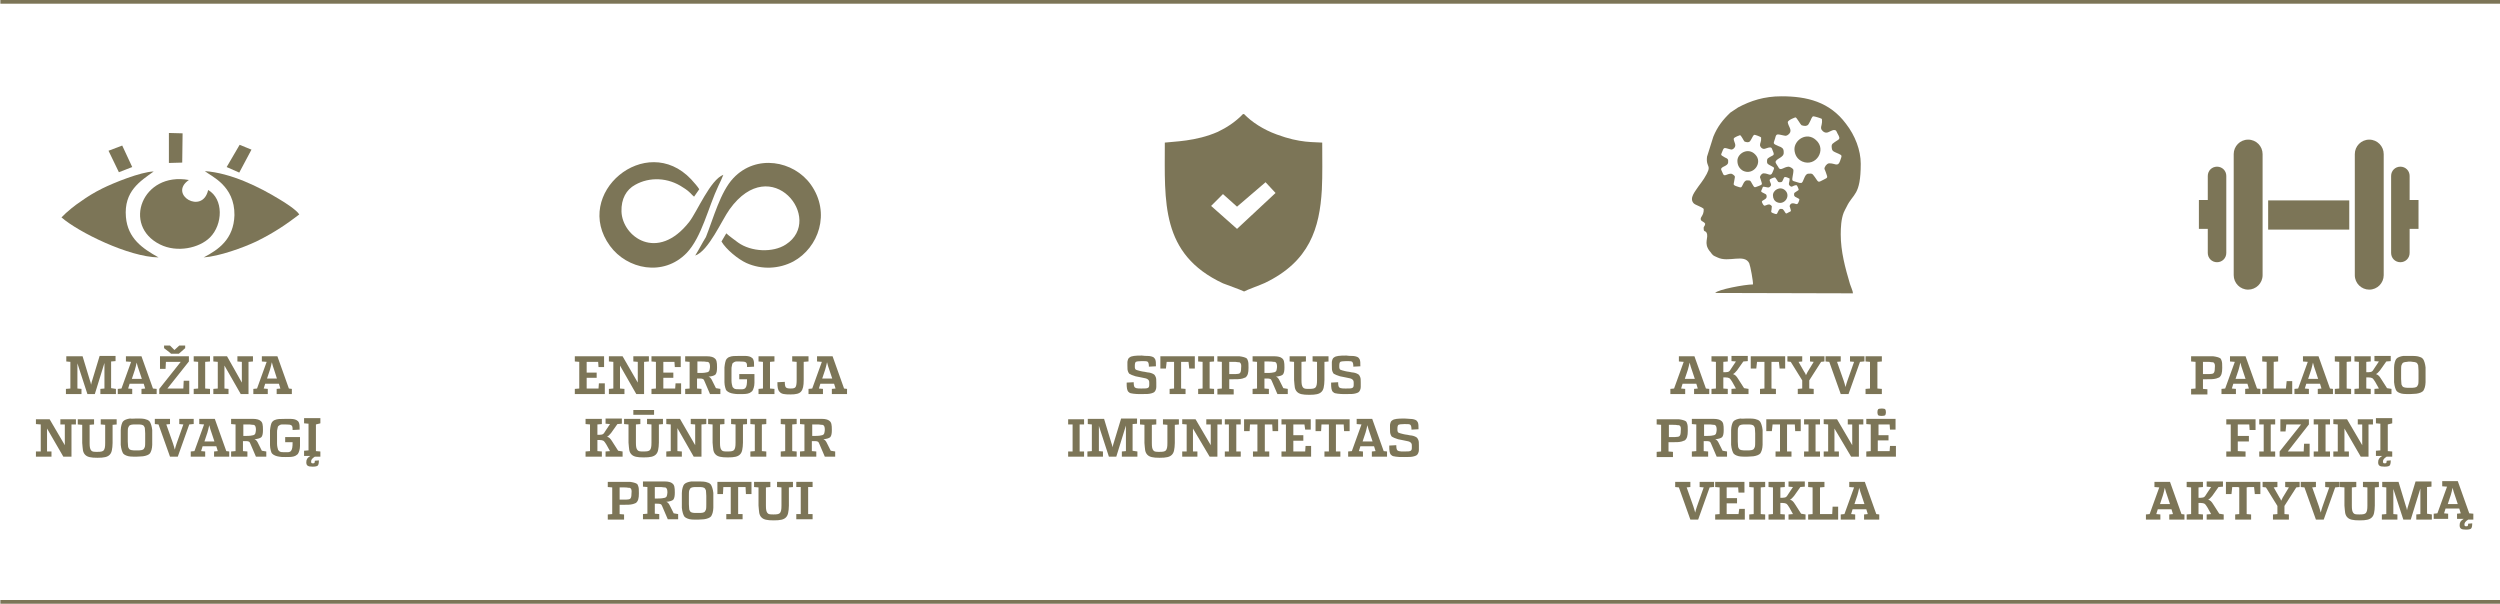 <?xml version="1.0" encoding="utf-8"?>
<!-- Generator: Adobe Illustrator 22.1.0, SVG Export Plug-In . SVG Version: 6.00 Build 0)  -->
<svg version="1.1" id="Layer_1" xmlns="http://www.w3.org/2000/svg" xmlns:xlink="http://www.w3.org/1999/xlink" x="0px" y="0px"
	 viewBox="0 0 675 163" style="enable-background:new 0 0 675 163;" xml:space="preserve">
<style type="text/css">
	.st0{fill-rule:evenodd;clip-rule:evenodd;fill:#7C7557;}
	.st1{fill:#7C7557;}
</style>
<g>
	<path class="st0" d="M56.2,51.3c-1.5,6.8-10.9,1.2-5.2-2.7C38.4,46.3,32.9,60.9,43.2,66c4.6,2.3,10.6,1,13.5-1.9
		C60.2,60.6,60.4,53.7,56.2,51.3"/>
	<path class="st0" d="M55,69.5c4.2-0.3,10.6-2.6,14.2-4.3c5.1-2.5,8.6-5,11.6-7.3c-0.7-1.2-4-3.3-5.2-4c-5.7-3.5-13.3-7.2-20.3-7.7
		c1.7,1.4,8.1,3.9,8,11.9C63.1,64.6,59,67.4,55,69.5"/>
	<path class="st0" d="M16.6,58.7c4.6,4,18.2,10.7,26.2,10.8c-4.3-2.4-8.3-5.1-8.8-10.9c-0.6-7,3.9-9.7,7.5-12.3
		c-3.5,0.1-10.9,3.1-13.9,4.6c-2.2,1.1-4,2.2-5.8,3.5C20.4,55.3,18,57.2,16.6,58.7"/>
	<polygon class="st0" points="45.6,44 49.2,43.9 49.3,36 45.6,35.9 	"/>
	<polygon class="st0" points="61.2,45.1 64.6,46.6 67.9,40.4 64.7,39.1 	"/>
	<polygon class="st0" points="29.3,40.7 32.1,46.5 35.7,45.1 33,39.3 	"/>
	<path class="st1" d="M31.3,105v1.4h-4.2V105l1.1-0.1V98l-2.6,8.4h-2l-2.7-8.3v6.8L22,105v1.4h-4.2V105l1.2-0.1v-7.2l-1.1-0.1v-1.4
		h4.4l2,6.6c0.1,0.2,0.2,0.6,0.3,1.1c0,0,0-0.2,0.1-0.5c0.1-0.3,0.1-0.5,0.2-0.7l2-6.6h4.3v1.4l-1.2,0.1v7.2L31.3,105z"/>
	<path class="st1" d="M42.3,105v1.4h-4.1V105l1-0.1l-0.4-1.3H35l-0.4,1.3l1.1,0.1v1.4h-3.9V105l1-0.1l2.6-7.2L34,97.6v-1.4h4.2
		l3.1,8.7L42.3,105z M38.3,102.3l-0.8-2.4c-0.2-0.5-0.4-1.2-0.6-2c-0.2,0.8-0.3,1.4-0.5,2l-0.8,2.4H38.3z"/>
	<path class="st1" d="M51.1,102.9v3.5h-8.1V105l5.8-7.3h-4l-0.1,1.9h-1.5v-3.4H51v1.4l-5.8,7.3h4.3l0.1-2.1H51.1z M46.1,95.4
		L44.3,94v-0.7h1.6l1.2,1.2l1.3-1.2h1.6V94l-1.7,1.5H46.1z"/>
	<polygon class="st1" points="55.4,97.7 55.4,104.9 56.7,105 56.7,106.4 52.3,106.4 52.3,105 53.5,104.9 53.5,97.7 52.3,97.6 
		52.3,96.2 56.7,96.2 56.7,97.6 	"/>
	<polygon class="st1" points="68.3,97.6 67.1,97.7 67.1,106.4 65,106.4 60.6,98.7 60.6,104.9 61.7,105 61.7,106.4 57.6,106.4 
		57.6,105 58.8,104.9 58.8,97.7 57.6,97.6 57.6,96.2 61.3,96.2 65.3,103.3 65.3,97.7 64.1,97.6 64.1,96.2 68.3,96.2 	"/>
	<path class="st1" d="M78.8,105v1.4h-4.1V105l1-0.1l-0.4-1.3h-3.7l-0.4,1.3l1.1,0.1v1.4h-3.9V105l1-0.1l2.6-7.2l-1.3-0.1v-1.4h4.2
		l3.1,8.7L78.8,105z M74.8,102.3L74,99.8c-0.2-0.5-0.4-1.2-0.6-2c-0.2,0.8-0.3,1.4-0.5,2l-0.8,2.4H74.8z"/>
	<polygon class="st1" points="20.5,114.6 19.3,114.6 19.3,123.3 17.1,123.3 12.7,115.7 12.7,121.9 13.9,121.9 13.9,123.3 9.7,123.3 
		9.7,121.9 11,121.9 11,114.6 9.7,114.5 9.7,113.2 13.4,113.2 17.5,120.2 17.5,114.6 16.3,114.6 16.3,113.2 20.5,113.2 	"/>
	<path class="st1" d="M31.6,114.6l-1.2,0.1v4.9c0,0.8-0.1,1.5-0.2,2c-0.1,0.5-0.3,0.9-0.6,1.2c-0.6,0.6-1.5,0.8-3.3,0.8
		c-1.8,0-2.7-0.2-3.3-0.8c-0.3-0.3-0.5-0.7-0.6-1.2c-0.1-0.5-0.1-1.1-0.2-2v-4.9l-1.2-0.1v-1.4h4.4v1.4l-1.2,0.1v4.9
		c0,1.1,0.1,1.6,0.4,2c0.3,0.4,0.8,0.4,1.7,0.4c1,0,1.4-0.1,1.7-0.4c0.3-0.4,0.4-0.9,0.4-2v-4.9l-1.2-0.1v-1.4h4.3V114.6z"/>
	<path class="st1" d="M36.8,113c1.4,0,2.1,0,2.8,0.3c0.4,0.1,0.6,0.3,0.8,0.5c0.3,0.4,0.6,1.3,0.7,2.3c0,0.5,0,1.2,0,2
		c0,0.9,0,1.5,0,2c0,0.5-0.1,1-0.2,1.4c-0.1,0.4-0.3,0.7-0.4,0.9c-0.3,0.4-1.1,0.7-1.9,0.8c-0.4,0-1,0.1-1.7,0.1
		c-1.4,0-2.1,0-2.8-0.3c-0.3-0.1-0.6-0.3-0.8-0.5c-0.3-0.4-0.6-1.3-0.7-2.4c0-0.5,0-1.2,0-2c0-0.9,0-1.5,0-2c0-0.5,0.1-1,0.2-1.4
		c0.1-0.4,0.3-0.8,0.4-0.9c0.3-0.4,1.1-0.7,1.9-0.8C35.6,113.1,36.1,113,36.8,113 M36.1,114.6c-0.4,0-0.8,0.1-1,0.2
		c-0.2,0.1-0.4,0.4-0.5,0.7c-0.1,0.3-0.1,0.9-0.1,1.5v1.1v1.1c0,0.6,0.1,1.2,0.1,1.5c0.1,0.3,0.3,0.6,0.5,0.7c0.2,0.1,0.6,0.2,1,0.2
		c0.4,0,1.1,0,1.5,0c0.4,0,0.8-0.1,1-0.2c0.2-0.1,0.4-0.4,0.5-0.7c0.1-0.3,0.1-1,0.1-1.5c0-0.3,0-0.7,0-1.1c0-0.5,0-0.9,0-1.1
		c0-0.6-0.1-1.2-0.1-1.5c-0.1-0.3-0.3-0.6-0.5-0.7c-0.2-0.1-0.6-0.2-1-0.2C37.2,114.6,36.4,114.6,36.1,114.6"/>
	<path class="st1" d="M52.1,114.5l-1,0.1l-3.1,8.7h-2.1l-3.1-8.7l-1-0.1v-1.4h4.1v1.4l-1,0.1l1.8,5.1c0.2,0.5,0.3,1.1,0.5,1.7
		c0.1-0.5,0.3-1.1,0.5-1.7l1.8-5.1l-1.1-0.1v-1.4h3.9V114.5z"/>
	<path class="st1" d="M61.9,121.9v1.4h-4.1v-1.4l1-0.1l-0.4-1.3h-3.7l-0.4,1.3l1.1,0.1v1.4h-3.9v-1.4l1-0.1l2.6-7.2l-1.3-0.1v-1.4
		h4.2l3.1,8.7L61.9,121.9z M57.9,119.2l-0.8-2.4c-0.2-0.5-0.4-1.2-0.6-2c-0.2,0.8-0.3,1.4-0.5,2l-0.8,2.4H57.9z"/>
	<path class="st1" d="M71.9,121.9v1.4h-2.8l-1.5-3.5c-0.2-0.6-0.5-0.7-1.3-0.7h-0.7v2.7l1.2,0.1v1.4h-4.4v-1.4l1.2-0.1v-7.2
		l-1.2-0.1v-1.4h4.4c0.7,0,1.2,0,1.6,0c0.8,0,1.6,0.2,1.9,0.5c0.6,0.4,0.7,1.1,0.7,2.5c0,0.9-0.1,1.5-0.4,1.9
		c-0.3,0.3-0.9,0.5-1.9,0.6c0.4,0.1,0.7,0.5,0.9,0.9l1.1,2.2L71.9,121.9z M65.6,117.7h0.8c1.1,0,1.6-0.1,2-0.2
		c0.6-0.2,0.6-0.6,0.7-1.4c0-0.7-0.1-1.1-0.4-1.3c-0.1-0.1-0.3-0.1-0.5-0.1c-0.4-0.1-0.9-0.1-1.8-0.1h-0.5l-0.2,0V117.7z"/>
	<path class="st1" d="M81,117.8v0.7c0,0.8,0,1.5,0,1.9c0,0.9-0.3,1.8-0.6,2.2c-0.2,0.2-0.4,0.3-0.7,0.5c-0.7,0.3-1.3,0.3-2.7,0.3
		c-0.7,0-1.2,0-1.6-0.1c-0.8-0.1-1.5-0.4-1.9-0.8c-0.2-0.2-0.3-0.5-0.4-0.9c-0.1-0.4-0.2-0.9-0.2-1.4c0-0.5,0-1.2,0-2
		c0-0.8,0-1.5,0-2c0.1-1,0.3-2,0.6-2.3c0.2-0.2,0.4-0.4,0.7-0.5c0.7-0.3,1.4-0.3,2.7-0.3c0.7,0,1.2,0,1.6,0c0.8,0,1.5,0.2,1.8,0.5
		c0.2,0.1,0.3,0.3,0.4,0.5c0.2,0.5,0.2,0.9,0.2,1.9l-1.9,0.1c0-1.3-0.1-1.5-2-1.5c-0.4,0-0.7,0-0.9,0c-0.4,0-0.8,0.3-1,0.5
		c-0.1,0.1-0.1,0.3-0.2,0.7c-0.1,0.3-0.1,0.6-0.1,1c0,0.3,0,0.8,0,1.5c0,0.6,0,1.1,0,1.5c0,0.7,0.2,1.4,0.3,1.7
		c0.1,0.1,0.2,0.2,0.4,0.4c0.4,0.2,0.7,0.2,1.4,0.2c0.3,0,0.6,0,0.8,0c0.4,0,0.8-0.2,0.9-0.4c0.3-0.4,0.4-1,0.4-2.3H77v-1.4H81z"/>
	<path class="st1" d="M85.3,114.6v7.2l1.2,0.1v1.4h-1.5c-0.8,0.5-1,0.9-1,1.3c0,0.4,0.1,0.5,0.5,0.5c0.4,0,0.5-0.1,0.5-0.7l1.1-0.1
		c0,0.7-0.1,1.2-0.3,1.4c-0.2,0.2-0.7,0.3-1.4,0.3c-1.3,0-1.7-0.3-1.7-1.2c0-0.8,0.3-1.2,1.1-1.7h-1.7v-1.4l1.2-0.1v-7.2l-1.2-0.1
		v-1.4h4.4v1.4L85.3,114.6z"/>
</g>
<g>
	<path class="st0" d="M335.9,78.7c0.9-0.5,4.3-1.7,5.6-2.3c12.1-5.8,14.8-14.8,15.4-25.2c0.2-4.1,0.1-8.3,0.1-12.7
		c-2.1-0.2-5.9,0.2-12.3-2.2c-3.6-1.3-6.8-3.4-8.8-5.5h-0.3c-2.1,2.2-4.5,3.7-6.8,4.8c-5.9,2.6-12,2.6-14.3,2.9
		c0,16-1.2,30.1,15.7,38C331.2,76.9,334.9,78.2,335.9,78.7 M334,55.8l-3.8-3.4l-3.2,3.2l7,6.2l10.4-9.7l-2.7-2.9L334,55.8z"/>
	<path class="st1" d="M309.8,96.1c0.8,0,1.4,0.2,1.7,0.4c0.1,0.1,0.3,0.3,0.4,0.5c0.2,0.5,0.2,0.9,0.2,1.9l-1.9,0.1
		c0-0.7-0.1-1.1-0.3-1.3c-0.2-0.2-0.7-0.2-1.6-0.2c-0.9,0-1.4,0.1-1.6,0.2c-0.2,0.1-0.3,0.5-0.3,1.1c0,0.4,0,0.6,0.1,0.8
		c0.1,0.2,0.3,0.3,0.7,0.4c0.4,0.1,1,0.3,1.9,0.4c0.5,0.1,0.9,0.2,1.2,0.2c0.6,0.1,1.2,0.4,1.4,0.6c0.1,0.1,0.2,0.3,0.3,0.5
		c0.2,0.4,0.2,0.8,0.2,1.6c0,0.5,0,0.9,0,1.2c0,0.6-0.3,1.2-0.6,1.4c-0.1,0.1-0.4,0.2-0.7,0.3c-0.7,0.2-1.3,0.2-2.7,0.2
		c-1,0-1.6,0-2.2-0.1c-0.6-0.1-0.9-0.1-1.2-0.4c-0.3-0.2-0.4-0.5-0.5-0.9c-0.1-0.5-0.1-0.9-0.1-1.7l1.9-0.1c0,0.8,0.1,1.2,0.3,1.4
		c0.1,0.1,0.2,0.1,0.4,0.2c0.4,0.1,0.7,0.1,1.4,0.1c1,0,1.5,0,1.8-0.2c0.3-0.2,0.3-0.5,0.3-1.1c0-0.6,0-0.8-0.3-1.1
		c-0.3-0.3-0.8-0.4-1.9-0.6c-0.6-0.1-1.1-0.2-1.5-0.3c-0.7-0.2-1.4-0.5-1.7-0.7c-0.1-0.1-0.2-0.3-0.3-0.5c-0.2-0.5-0.2-0.8-0.2-1.7
		c0-0.4,0-0.7,0-1c0.1-0.5,0.2-1,0.6-1.2c0.5-0.4,1.5-0.5,3.3-0.5C308.9,96.1,309.5,96.1,309.8,96.1"/>
	<polygon class="st1" points="322.6,96.2 322.6,99.5 321.1,99.5 320.9,97.7 319.4,97.7 318.9,97.7 318.9,104.9 320.1,105 
		320.1,106.4 315.8,106.4 315.8,105 317,104.9 317,97.7 316.5,97.7 315,97.7 314.8,99.5 313.3,99.5 313.3,96.2 	"/>
	<polygon class="st1" points="326.6,97.7 326.6,104.9 327.8,105 327.8,106.4 323.5,106.4 323.5,105 324.7,104.9 324.7,97.7 
		323.5,97.6 323.5,96.2 327.8,96.2 327.8,97.6 	"/>
	<path class="st1" d="M331.9,102.5v2.5l1.2,0.1v1.4h-4.4V105l1.2-0.1v-7.2l-1.2-0.1v-1.4h4.4c0.7,0,1.2,0,1.6,0
		c0.8,0.1,1.5,0.3,1.8,0.5c0.2,0.1,0.3,0.3,0.4,0.6c0.2,0.5,0.2,1,0.2,2c0,1.4-0.2,2.1-0.8,2.6c-0.2,0.1-0.5,0.2-0.8,0.3
		c-0.7,0.2-1.5,0.2-2.9,0.2H331.9z M334.8,97.9c-0.1-0.1-0.2-0.1-0.5-0.1c-0.4-0.1-0.8-0.1-1.7-0.1h-0.5l-0.2,0v3.3h0.7
		c0.4,0,0.8,0,1,0c0.5,0,1-0.1,1.1-0.2c0.3-0.2,0.4-0.7,0.4-1.4C335.2,98.5,335.1,98.2,334.8,97.9"/>
	<path class="st1" d="M347.7,105v1.4h-2.8l-1.5-3.5c-0.2-0.6-0.5-0.7-1.3-0.7h-0.7v2.7l1.2,0.1v1.4h-4.4V105l1.2-0.1v-7.2l-1.2-0.1
		v-1.4h4.4c0.7,0,1.2,0,1.6,0c0.8,0,1.6,0.2,1.9,0.5c0.6,0.4,0.7,1.1,0.7,2.5c0,0.9-0.1,1.5-0.4,1.9c-0.3,0.3-0.9,0.5-1.9,0.6
		c0.4,0.1,0.7,0.5,0.9,0.9l1.1,2.2L347.7,105z M341.3,100.7h0.8c1.1,0,1.6-0.1,2-0.2c0.6-0.2,0.6-0.6,0.7-1.4c0-0.7-0.1-1.1-0.4-1.3
		c-0.1-0.1-0.3-0.1-0.5-0.1c-0.4-0.1-0.9-0.1-1.8-0.1h-0.5l-0.2,0V100.7z"/>
	<path class="st1" d="M358.8,97.6l-1.2,0.1v4.9c0,0.8-0.1,1.5-0.2,2c-0.1,0.5-0.3,0.9-0.6,1.2c-0.6,0.6-1.5,0.8-3.3,0.8
		c-1.8,0-2.7-0.2-3.3-0.8c-0.3-0.3-0.5-0.7-0.6-1.2c-0.1-0.5-0.1-1.1-0.2-2v-4.9l-1.2-0.1v-1.4h4.4v1.4l-1.2,0.1v4.9
		c0,1.1,0.1,1.6,0.4,2c0.3,0.4,0.8,0.4,1.7,0.4c1,0,1.4-0.1,1.7-0.4c0.3-0.4,0.4-0.9,0.4-2v-4.9l-1.2-0.1v-1.4h4.3V97.6z"/>
	<path class="st1" d="M365,96.1c0.8,0,1.4,0.2,1.7,0.4c0.1,0.1,0.3,0.3,0.4,0.5c0.2,0.5,0.2,0.9,0.2,1.9l-1.9,0.1
		c0-0.7-0.1-1.1-0.3-1.3c-0.2-0.2-0.7-0.2-1.6-0.2c-0.9,0-1.4,0.1-1.6,0.2c-0.2,0.1-0.3,0.5-0.3,1.1c0,0.4,0,0.6,0.1,0.8
		c0.1,0.2,0.3,0.3,0.7,0.4c0.4,0.1,1,0.3,1.9,0.4c0.5,0.1,0.9,0.2,1.2,0.2c0.6,0.1,1.2,0.4,1.4,0.6c0.1,0.1,0.2,0.3,0.3,0.5
		c0.2,0.4,0.2,0.8,0.2,1.6c0,0.5,0,0.9,0,1.2c0,0.6-0.3,1.2-0.6,1.4c-0.1,0.1-0.4,0.2-0.7,0.3c-0.7,0.2-1.3,0.2-2.7,0.2
		c-1,0-1.6,0-2.2-0.1c-0.6-0.1-0.9-0.1-1.2-0.4c-0.3-0.2-0.4-0.5-0.5-0.9c-0.1-0.5-0.1-0.9-0.1-1.7l1.9-0.1c0,0.8,0.1,1.2,0.3,1.4
		c0.1,0.1,0.2,0.1,0.4,0.2c0.4,0.1,0.7,0.1,1.4,0.1c1,0,1.5,0,1.8-0.2c0.3-0.2,0.3-0.5,0.3-1.1c0-0.6,0-0.8-0.3-1.1
		c-0.3-0.3-0.8-0.4-1.9-0.6c-0.6-0.1-1.1-0.2-1.5-0.3c-0.7-0.2-1.4-0.5-1.7-0.7c-0.1-0.1-0.2-0.3-0.3-0.5c-0.2-0.5-0.2-0.8-0.2-1.7
		c0-0.4,0-0.7,0-1c0.1-0.5,0.2-1,0.6-1.2c0.5-0.4,1.5-0.5,3.3-0.5C364.1,96.1,364.6,96.1,365,96.1"/>
	<polygon class="st1" points="291.5,114.6 291.5,121.9 292.7,121.9 292.7,123.3 288.4,123.3 288.4,121.9 289.6,121.9 289.6,114.6 
		288.4,114.6 288.4,113.2 292.7,113.2 292.7,114.6 	"/>
	<path class="st1" d="M307.1,121.9v1.4h-4.2v-1.4l1.1-0.1v-6.9l-2.6,8.4h-2l-2.7-8.3v6.8l1.1,0.1v1.4h-4.2v-1.4l1.2-0.1v-7.2
		l-1.1-0.1v-1.4h4.4l2,6.6c0.1,0.2,0.2,0.6,0.3,1.1c0,0,0-0.2,0.1-0.5c0.1-0.3,0.1-0.5,0.2-0.7l2-6.6h4.3v1.4l-1.2,0.1v7.2
		L307.1,121.9z"/>
	<path class="st1" d="M318.4,114.6l-1.2,0.1v4.9c0,0.8-0.1,1.5-0.2,2c-0.1,0.5-0.3,0.9-0.6,1.2c-0.6,0.6-1.5,0.8-3.3,0.8
		c-1.8,0-2.7-0.2-3.3-0.8c-0.3-0.3-0.5-0.7-0.6-1.2c-0.1-0.5-0.1-1.1-0.2-2v-4.9l-1.2-0.1v-1.4h4.4v1.4l-1.2,0.1v4.9
		c0,1.1,0.1,1.6,0.4,2c0.3,0.4,0.8,0.4,1.7,0.4c1,0,1.4-0.1,1.7-0.4c0.3-0.4,0.4-0.9,0.4-2v-4.9l-1.2-0.1v-1.4h4.3V114.6z"/>
	<polygon class="st1" points="329.9,114.6 328.7,114.6 328.7,123.3 326.6,123.3 322.1,115.7 322.1,121.9 323.3,121.9 323.3,123.3 
		319.2,123.3 319.2,121.9 320.4,121.9 320.4,114.6 319.2,114.5 319.2,113.2 322.8,113.2 326.9,120.2 326.9,114.6 325.7,114.6 
		325.7,113.2 329.9,113.2 	"/>
	<polygon class="st1" points="333.8,114.6 333.8,121.9 335,121.9 335,123.3 330.7,123.3 330.7,121.9 331.8,121.9 331.8,114.6 
		330.7,114.6 330.7,113.2 335,113.2 335,114.6 	"/>
	<polygon class="st1" points="345.1,113.2 345.1,116.4 343.6,116.4 343.5,114.6 341.9,114.6 341.5,114.6 341.5,121.9 342.7,121.9 
		342.7,123.3 338.3,123.3 338.3,121.9 339.5,121.9 339.5,114.6 339,114.6 337.5,114.6 337.4,116.4 335.9,116.4 335.9,113.2 	"/>
	<polygon class="st1" points="354,120.4 354,123.3 346,123.3 346,121.9 347.2,121.9 347.2,114.6 346,114.6 346,113.2 353.9,113.2 
		353.9,116 352.4,116 352.2,114.6 349.4,114.6 349.2,114.6 349.2,117.5 351.9,117.5 351.9,119 349.2,119 349.2,121.9 349.4,121.9 
		352.4,121.9 352.5,120.4 	"/>
	<polygon class="st1" points="364.4,113.2 364.4,116.4 362.9,116.4 362.8,114.6 361.2,114.6 360.7,114.6 360.7,121.9 361.9,121.9 
		361.9,123.3 357.6,123.3 357.6,121.9 358.8,121.9 358.8,114.6 358.3,114.6 356.8,114.6 356.7,116.4 355.2,116.4 355.2,113.2 	"/>
	<path class="st1" d="M374.5,121.9v1.4h-4.1v-1.4l1-0.1l-0.4-1.3h-3.7l-0.4,1.3l1.1,0.1v1.4H364v-1.4l1-0.1l2.6-7.2l-1.3-0.1v-1.4
		h4.2l3.1,8.7L374.5,121.9z M370.6,119.2l-0.8-2.4c-0.2-0.5-0.4-1.2-0.6-2c-0.2,0.8-0.3,1.4-0.5,2l-0.8,2.4H370.6z"/>
	<path class="st1" d="M380.7,113.1c0.8,0,1.4,0.2,1.7,0.4c0.1,0.1,0.3,0.3,0.4,0.5c0.2,0.5,0.2,0.9,0.2,1.9l-1.9,0.1
		c0-0.7-0.1-1.1-0.3-1.3c-0.2-0.2-0.7-0.2-1.6-0.2c-0.9,0-1.4,0.1-1.6,0.2c-0.2,0.1-0.3,0.5-0.3,1.1c0,0.4,0,0.6,0.1,0.8
		c0.1,0.2,0.3,0.3,0.7,0.4c0.4,0.1,1,0.3,1.9,0.4c0.5,0.1,0.9,0.2,1.2,0.2c0.6,0.1,1.2,0.4,1.4,0.6c0.1,0.1,0.2,0.3,0.3,0.5
		c0.2,0.4,0.2,0.8,0.2,1.6c0,0.5,0,0.9,0,1.2c0,0.6-0.3,1.2-0.6,1.4c-0.1,0.1-0.4,0.2-0.7,0.3c-0.7,0.2-1.3,0.2-2.7,0.2
		c-1,0-1.6,0-2.2-0.1c-0.6-0.1-0.9-0.1-1.2-0.4c-0.3-0.2-0.4-0.5-0.5-0.9c-0.1-0.5-0.1-0.9-0.1-1.7l1.9-0.1c0,0.8,0.1,1.2,0.3,1.4
		c0.1,0.1,0.2,0.1,0.4,0.2c0.4,0.1,0.7,0.1,1.4,0.1c1,0,1.5,0,1.8-0.2c0.3-0.2,0.3-0.5,0.3-1.1c0-0.6,0-0.8-0.3-1.1
		c-0.3-0.3-0.8-0.4-1.9-0.6c-0.6-0.1-1.1-0.2-1.5-0.3c-0.7-0.2-1.4-0.5-1.7-0.7c-0.1-0.1-0.2-0.3-0.3-0.5c-0.2-0.5-0.2-0.8-0.2-1.7
		c0-0.4,0-0.7,0-1c0.1-0.5,0.2-1,0.6-1.2c0.5-0.4,1.5-0.5,3.3-0.5C379.8,113,380.3,113.1,380.7,113.1"/>
</g>
<g>
	<path class="st0" d="M460,56.4c0.1,2-1.2,2.2-0.7,3.1c0.4,0.4,0.8,0.4,1.1,0.9c-0.1,0.9-0.5,0.6-0.4,1.4c0,0.9,0.5,0.4,0.8,1.1
		c0.6,1.3-0.9,2.7,0.8,4.9c0,0,0.1,0.1,0.1,0.1c0.9,1.2,0.7,1,2,1.6c3,1.5,7.3-1.1,8.6,1.6c0.3,0.7,1.1,5,1,5.7
		c-2.2,0-9.6,1.4-10.2,2.3l37.2,0.1c0-0.6-0.6-1.8-0.8-2.5c-1.3-4.4-2.5-8.8-2.5-13.4c0-1.9,0.1-4.1,0.8-5.9c0.2-0.5,0.5-1,0.8-1.6
		c1.7-3.6,3.8-2.9,3.8-11.6c0-3.6-1.5-7.6-4-10.8C494,27.5,487.9,26,481,26c-4.7,0-8.3,1.2-11.7,3l-2.1,1.4c-2,1.9-3.5,3.8-4.6,6.5
		l-1.7,5.4c-0.4,3.3,1.7,1.9-0.8,5.9c-0.5,0.8-1,1.4-1.5,2.1c-0.9,1.4-2.6,3.2-1.3,4.6C457.8,55.4,459.4,55.8,460,56.4 M468.1,37.5
		c0,0.8,0.9,1.7,0.1,2.5c-0.3,0.3-0.6,0.5-1.1,0.3c-1.5-0.4-1.6-0.6-2,0.4c-0.4,1.2-0.8,1,0.6,1.8c0.2,0.1,0.4,0.2,0.6,0.3
		c0.4,0.3,0.3,0.6,0.3,1c0,1.1-1.9,1.1-1.9,1.9c0,0.2,0.4,0.9,0.5,1.2c0,0,0.1,0.2,0.1,0.2c0.4,0.6,1-0.2,2.1-0.2
		c0.3,0,0.9,0.5,1,0.7c0.1,0.2-0.2,1.2-0.2,1.5c-0.1,0.6-0.3,0.8,0.4,1.1c0.4,0.1,1,0.4,1.4,0.4c0.5,0,0.7-1.9,1.7-1.9
		c1,0,0.9,0.1,1.3,0.8c0.8,1.3,0.5,1.2,1.9,0.7c1-0.4,0.9-0.4,0.6-1.4c0-0.1-0.3-0.9-0.3-0.9c0-0.5,0.5-1.1,1-1.1
		c1.3,0,1.9,1,2.4-0.3c0.5-1.2,0.6-1.2-0.2-1.6c-0.9-0.5-1.3-0.6-1.3-1.2c0-0.5,0-0.8,0.3-1c1.4-1,1.9-0.5,1.2-2.1
		c-0.2-0.5-0.2-0.8-0.7-0.8c-0.5,0-1.3,0.4-1.6,0.4c-0.7,0-1.1-0.7-1.1-1c0-0.7,0.4-0.9,0.3-2.1c-0.2-0.2-1.5-0.7-1.8-0.7
		c-0.3,0-0.6,0.8-0.8,1.1c-0.3,0.5-0.4,0.9-1.1,0.9c-0.2,0-0.6-0.1-0.8-0.2c-0.2-0.2-0.9-1.7-1.2-1.7
		C469.9,36.5,468.1,37,468.1,37.5 M469.1,43.4c0,1.2,0.5,2.1,1.5,2.7c2.8,1.4,5.5-2.2,3.3-4.4C472,39.7,469.1,41.4,469.1,43.4
		 M482.7,33c0.1,1.1,1.3,2.1,0.4,3.1c-0.4,0.4-0.8,0.7-1.4,0.5c-1.9-0.4-2.1-0.6-2.4,0.7c-0.4,1.5-0.9,1.4,1,2.2
		c0.3,0.1,0.6,0.2,0.8,0.4c0.5,0.3,0.5,0.8,0.5,1.3c0.1,1.4-2.2,1.6-2.2,2.6c0,0.2,0.6,1.1,0.8,1.4c0,0,0.1,0.2,0.1,0.2
		c0.6,0.7,1.3-0.3,2.6-0.4c0.4,0,1.2,0.5,1.3,0.8c0.1,0.2-0.1,1.5-0.2,1.9c-0.1,0.8-0.3,1.1,0.6,1.3c0.5,0.1,1.3,0.5,1.7,0.4
		c0.7,0,0.8-2.4,1.9-2.5c1.2-0.1,1.1,0,1.8,0.9c1.1,1.6,0.8,1.5,2.4,0.7c1.3-0.6,1-0.6,0.6-1.9c0-0.1-0.4-1-0.4-1
		c0-0.6,0.6-1.4,1.2-1.5c1.6-0.1,2.4,1.1,3-0.6c0.5-1.5,0.7-1.5-0.4-2c-1.1-0.5-1.7-0.6-1.8-1.4c-0.1-0.6-0.1-1,0.2-1.3
		c1.7-1.4,2.4-0.9,1.3-2.8c-0.3-0.6-0.3-0.9-0.9-0.9c-0.6,0-1.5,0.7-2,0.7c-0.8,0.1-1.5-0.8-1.5-1.1c-0.1-0.8,0.4-1.1,0.2-2.6
		c-0.3-0.2-2-0.7-2.3-0.7c-0.4,0-0.7,1.1-0.9,1.4c-0.4,0.7-0.4,1.1-1.3,1.2c-0.3,0-0.8-0.1-1-0.2c-0.3-0.2-1.3-2.1-1.6-2.1
		C484.9,31.6,482.7,32.4,482.7,33 M484.5,40.4c0.1,1.5,0.8,2.6,2.1,3.2c3.7,1.6,6.7-3.2,3.7-5.8C487.8,35.5,484.4,37.8,484.5,40.4
		 M477.8,48.6c0,0.6,0.7,1.2,0.2,1.7c-0.2,0.2-0.4,0.4-0.8,0.3c-1.1-0.2-1.2-0.4-1.4,0.3c-0.3,0.8-0.6,0.8,0.5,1.3
		c0.1,0.1,0.3,0.1,0.4,0.2c0.3,0.2,0.3,0.4,0.3,0.7c0,0.8-1.3,0.9-1.3,1.4c0,0.1,0.3,0.7,0.4,0.8c0,0,0.1,0.1,0.1,0.1
		c0.3,0.4,0.7-0.2,1.5-0.2c0.2,0,0.6,0.3,0.7,0.5c0,0.1-0.1,0.8-0.1,1c-0.1,0.4-0.2,0.6,0.3,0.8c0.3,0.1,0.7,0.3,1,0.3
		c0.4,0,0.5-1.3,1.1-1.4c0.7,0,0.6,0,1,0.5c0.6,0.9,0.4,0.9,1.3,0.4c0.7-0.3,0.6-0.3,0.4-1c0-0.1-0.2-0.6-0.2-0.6
		c0-0.4,0.4-0.8,0.7-0.8c0.9-0.1,1.3,0.7,1.7-0.3c0.3-0.8,0.4-0.8-0.2-1.1c-0.6-0.3-0.9-0.4-1-0.8c0-0.4,0-0.6,0.2-0.7
		c1-0.8,1.3-0.4,0.8-1.5c-0.2-0.4-0.2-0.5-0.5-0.5c-0.3,0-0.9,0.3-1.1,0.4c-0.5,0-0.8-0.5-0.8-0.7c0-0.5,0.2-0.6,0.2-1.5
		c-0.2-0.1-1.1-0.5-1.3-0.4c-0.2,0-0.4,0.6-0.5,0.8c-0.2,0.4-0.2,0.6-0.8,0.6c-0.2,0-0.4,0-0.5-0.1c-0.1-0.1-0.7-1.2-0.9-1.2
		C479,47.9,477.8,48.3,477.8,48.6 M478.7,52.8c0,0.8,0.4,1.5,1.1,1.8c2,0.9,3.8-1.7,2.2-3.2C480.6,50.1,478.6,51.4,478.7,52.8"/>
	<path class="st1" d="M461.5,105v1.4h-4.1V105l1-0.1l-0.4-1.3h-3.7l-0.4,1.3l1.1,0.1v1.4H451V105l1-0.1l2.6-7.2l-1.3-0.1v-1.4h4.2
		l3.1,8.7L461.5,105z M457.6,102.3l-0.8-2.4c-0.2-0.5-0.4-1.2-0.6-2c-0.2,0.8-0.3,1.4-0.5,2l-0.8,2.4H457.6z"/>
	<path class="st1" d="M472.1,105v1.4h-4.6V105l1.2-0.1l-1-1.8c-0.3-0.5-0.6-0.9-0.8-1c-0.2-0.1-0.5-0.2-1-0.2h-0.6v3l1.2,0.1v1.4
		h-4.4V105l1.2-0.1v-7.2l-1.2-0.1v-1.4h4.4v1.4l-1.2,0.1v2.8h0.6c0.4,0,0.8-0.1,0.9-0.2c0.2-0.1,0.4-0.4,0.7-0.9l1.2-1.8l-1.2-0.1
		v-1.4h4.4v1.4l-1.2,0.1l-1.7,2.4c-0.4,0.5-0.8,0.9-1.1,1c0.6,0.2,0.9,0.5,1.4,1.3l1.6,2.5L472.1,105z"/>
	<polygon class="st1" points="482,96.2 482,99.5 480.5,99.5 480.3,97.7 478.8,97.7 478.3,97.7 478.3,104.9 479.5,105 479.5,106.4 
		475.2,106.4 475.2,105 476.4,104.9 476.4,97.7 475.9,97.7 474.4,97.7 474.2,99.5 472.7,99.5 472.7,96.2 	"/>
	<path class="st1" d="M488.5,102.7v2.2l1.2,0.1v1.4h-4.3V105l1.2-0.1v-2.2l-3.1-5l-0.9-0.1v-1.4h4v1.4l-1,0.1l1.6,2.8
		c0.2,0.2,0.3,0.5,0.4,0.8c0.2-0.4,0.4-0.7,0.4-0.8l1.7-2.8l-1-0.1v-1.4h3.9v1.4l-0.9,0.1L488.5,102.7z"/>
	<path class="st1" d="M503.2,97.6l-1,0.1l-3.1,8.7h-2.1l-3.1-8.7l-1-0.1v-1.4h4.1v1.4l-1,0.1l1.8,5.1c0.2,0.5,0.3,1.1,0.5,1.7
		c0.1-0.5,0.3-1.1,0.5-1.7l1.8-5.1l-1.1-0.1v-1.4h3.9V97.6z"/>
	<polygon class="st1" points="506.9,97.7 506.9,104.9 508.1,105 508.1,106.4 503.7,106.4 503.7,105 504.9,104.9 504.9,97.7 
		503.7,97.6 503.7,96.2 508.1,96.2 508.1,97.6 	"/>
	<path class="st1" d="M450.5,119.4v2.5l1.2,0.1v1.4h-4.4v-1.4l1.2-0.1v-7.2l-1.2-0.1v-1.4h4.4c0.7,0,1.2,0,1.6,0
		c0.8,0.1,1.5,0.3,1.8,0.5c0.2,0.1,0.3,0.3,0.4,0.6c0.2,0.5,0.2,1,0.2,2c0,1.4-0.2,2.1-0.8,2.6c-0.2,0.1-0.5,0.2-0.8,0.3
		c-0.7,0.2-1.5,0.2-2.9,0.2H450.5z M453.5,114.9c-0.1-0.1-0.2-0.1-0.5-0.1c-0.4-0.1-0.8-0.1-1.7-0.1h-0.5l-0.2,0v3.3h0.7
		c0.4,0,0.8,0,1,0c0.5,0,1-0.1,1.1-0.2c0.3-0.2,0.4-0.7,0.4-1.4C453.9,115.5,453.8,115.1,453.5,114.9"/>
	<path class="st1" d="M466.3,121.9v1.4h-2.8l-1.5-3.5c-0.2-0.6-0.5-0.7-1.3-0.7H460v2.7l1.2,0.1v1.4h-4.4v-1.4l1.2-0.1v-7.2
		l-1.2-0.1v-1.4h4.4c0.7,0,1.2,0,1.6,0c0.8,0,1.6,0.2,1.9,0.5c0.6,0.4,0.7,1.1,0.7,2.5c0,0.9-0.1,1.5-0.4,1.9
		c-0.3,0.3-0.9,0.5-1.9,0.6c0.4,0.1,0.7,0.5,0.9,0.9l1.1,2.2L466.3,121.9z M460,117.7h0.8c1.1,0,1.6-0.1,2-0.2
		c0.6-0.2,0.6-0.6,0.7-1.4c0-0.7-0.1-1.1-0.4-1.3c-0.1-0.1-0.3-0.1-0.5-0.1c-0.4-0.1-0.9-0.1-1.8-0.1h-0.5l-0.2,0V117.7z"/>
	<path class="st1" d="M471.6,113c1.4,0,2.1,0,2.8,0.3c0.4,0.1,0.6,0.3,0.8,0.5c0.3,0.4,0.6,1.3,0.7,2.3c0,0.5,0,1.2,0,2
		c0,0.9,0,1.5,0,2c0,0.5-0.1,1-0.2,1.4c-0.1,0.4-0.3,0.7-0.4,0.9c-0.3,0.4-1.1,0.7-1.9,0.8c-0.4,0-1,0.1-1.7,0.1
		c-1.4,0-2.1,0-2.8-0.3c-0.3-0.1-0.6-0.3-0.8-0.5c-0.3-0.4-0.6-1.3-0.7-2.4c0-0.5,0-1.2,0-2c0-0.9,0-1.5,0-2c0-0.5,0.1-1,0.2-1.4
		c0.1-0.4,0.3-0.8,0.4-0.9c0.3-0.4,1.1-0.7,1.9-0.8C470.3,113.1,470.9,113,471.6,113 M470.8,114.6c-0.4,0-0.8,0.1-1,0.2
		c-0.2,0.1-0.4,0.4-0.5,0.7c-0.1,0.3-0.1,0.9-0.1,1.5v1.1v1.1c0,0.6,0.1,1.2,0.1,1.5c0.1,0.3,0.3,0.6,0.5,0.7c0.2,0.1,0.6,0.2,1,0.2
		c0.4,0,1.1,0,1.5,0c0.4,0,0.8-0.1,1-0.2c0.2-0.1,0.4-0.4,0.5-0.7c0.1-0.3,0.1-1,0.1-1.5c0-0.3,0-0.7,0-1.1c0-0.5,0-0.9,0-1.1
		c0-0.6-0.1-1.2-0.1-1.5c-0.1-0.3-0.3-0.6-0.5-0.7c-0.2-0.1-0.6-0.2-1-0.2C471.9,114.6,471.2,114.6,470.8,114.6"/>
	<polygon class="st1" points="486.2,113.2 486.2,116.4 484.7,116.4 484.6,114.6 483,114.6 482.5,114.6 482.5,121.9 483.7,121.9 
		483.7,123.3 479.4,123.3 479.4,121.9 480.6,121.9 480.6,114.6 480.1,114.6 478.6,114.6 478.4,116.4 476.9,116.4 476.9,113.2 	"/>
	<polygon class="st1" points="490.2,114.6 490.2,121.9 491.4,121.9 491.4,123.3 487.1,123.3 487.1,121.9 488.3,121.9 488.3,114.6 
		487.1,114.6 487.1,113.2 491.4,113.2 491.4,114.6 	"/>
	<polygon class="st1" points="503.1,114.6 501.9,114.6 501.9,123.3 499.8,123.3 495.3,115.7 495.3,121.9 496.5,121.9 496.5,123.3 
		492.4,123.3 492.4,121.9 493.6,121.9 493.6,114.6 492.4,114.5 492.4,113.2 496,113.2 500.1,120.2 500.1,114.6 498.9,114.6 
		498.9,113.2 503.1,113.2 	"/>
	<path class="st1" d="M511.9,120.4v2.9h-8v-1.4l1.2-0.1v-7.2l-1.2-0.1v-1.4h7.9v2.9h-1.5l-0.1-1.4h-2.8l-0.2,0v2.9h2.7v1.4H507v2.9
		l0.2,0h3l0.1-1.4H511.9z M507.1,112.1c-0.1-0.1-0.2-0.4-0.2-0.8c0-0.4,0.1-0.7,0.2-0.8c0.1-0.1,0.4-0.2,1-0.2
		c0.5,0,0.8,0.1,0.9,0.2c0.1,0.1,0.2,0.4,0.2,0.8c0,0.4-0.1,0.7-0.2,0.8c-0.1,0.1-0.4,0.2-0.9,0.2
		C507.5,112.3,507.2,112.2,507.1,112.1"/>
	<path class="st1" d="M462.6,131.5l-1,0.1l-3.1,8.7h-2.1l-3.1-8.7l-1-0.1v-1.4h4.1v1.4l-1,0.1l1.8,5.1c0.2,0.5,0.3,1.1,0.5,1.7
		c0.1-0.5,0.3-1.1,0.5-1.7l1.8-5.1l-1.1-0.1v-1.4h3.9V131.5z"/>
	<polygon class="st1" points="471.1,137.4 471.1,140.3 463.1,140.3 463.1,138.9 464.3,138.8 464.3,131.6 463.1,131.5 463.1,130.1 
		471,130.1 471,133 469.4,133 469.3,131.6 466.5,131.6 466.2,131.6 466.2,134.5 469,134.5 469,135.9 466.2,135.9 466.2,138.8 
		466.5,138.8 469.4,138.8 469.6,137.4 	"/>
	<polygon class="st1" points="475.4,131.6 475.4,138.8 476.6,138.9 476.6,140.3 472.3,140.3 472.3,138.9 473.5,138.8 473.5,131.6 
		472.3,131.5 472.3,130.1 476.6,130.1 476.6,131.5 	"/>
	<path class="st1" d="M487.5,138.9v1.4h-4.6v-1.4l1.2-0.1l-1-1.8c-0.3-0.5-0.6-0.9-0.8-1c-0.2-0.1-0.5-0.2-1-0.2h-0.6v3l1.2,0.1v1.4
		h-4.4v-1.4l1.2-0.1v-7.2l-1.2-0.1v-1.4h4.4v1.4l-1.2,0.1v2.8h0.6c0.4,0,0.8-0.1,0.9-0.2c0.2-0.1,0.4-0.4,0.7-0.9l1.2-1.8l-1.2-0.1
		v-1.4h4.4v1.4l-1.2,0.1l-1.7,2.4c-0.4,0.5-0.8,0.9-1.1,1c0.6,0.2,0.9,0.5,1.4,1.3l1.6,2.5L487.5,138.9z"/>
	<polygon class="st1" points="496.3,136.8 496.3,140.3 488.2,140.3 488.2,138.9 489.4,138.8 489.4,131.6 488.2,131.5 488.2,130.1 
		492.6,130.1 492.6,131.5 491.4,131.6 491.4,138.8 491.6,138.8 494.7,138.8 494.8,136.8 	"/>
	<path class="st1" d="M507.4,138.9v1.4h-4.1v-1.4l1-0.1l-0.4-1.3h-3.7l-0.4,1.3l1.1,0.1v1.4h-3.9v-1.4l1-0.1l2.6-7.2l-1.3-0.1v-1.4
		h4.2l3.1,8.7L507.4,138.9z M503.4,136.1l-0.8-2.4c-0.2-0.5-0.4-1.2-0.6-2c-0.2,0.8-0.3,1.4-0.5,2l-0.8,2.4H503.4z"/>
</g>
<g>
	<path class="st1" d="M594.8,102.5v2.5l1.2,0.1v1.4h-4.4V105l1.2-0.1v-7.2l-1.2-0.1v-1.4h4.4c0.7,0,1.2,0,1.6,0
		c0.8,0.1,1.5,0.3,1.8,0.5c0.2,0.1,0.3,0.3,0.4,0.6c0.2,0.5,0.2,1,0.2,2c0,1.4-0.2,2.1-0.8,2.6c-0.2,0.1-0.5,0.2-0.8,0.3
		c-0.7,0.2-1.5,0.2-2.9,0.2H594.8z M597.7,97.9c-0.1-0.1-0.2-0.1-0.5-0.1c-0.4-0.1-0.8-0.1-1.7-0.1H595l-0.2,0v3.3h0.7
		c0.4,0,0.8,0,1,0c0.5,0,1-0.1,1.1-0.2c0.3-0.2,0.4-0.7,0.4-1.4C598.1,98.5,598,98.2,597.7,97.9"/>
	<path class="st1" d="M610.3,105v1.4h-4.1V105l1-0.1l-0.4-1.3H603l-0.4,1.3l1.1,0.1v1.4h-3.9V105l1-0.1l2.6-7.2l-1.3-0.1v-1.4h4.2
		l3.1,8.7L610.3,105z M606.3,102.3l-0.8-2.4c-0.2-0.5-0.4-1.2-0.6-2c-0.2,0.8-0.3,1.4-0.5,2l-0.8,2.4H606.3z"/>
	<polygon class="st1" points="618.9,102.9 618.9,106.4 610.8,106.4 610.8,105 612,104.9 612,97.7 610.8,97.6 610.8,96.2 615.1,96.2 
		615.1,97.6 613.9,97.7 613.9,104.9 614.2,104.9 617.2,104.9 617.4,102.9 	"/>
	<path class="st1" d="M629.9,105v1.4h-4.1V105l1-0.1l-0.4-1.3h-3.7l-0.4,1.3l1.1,0.1v1.4h-3.9V105l1-0.1l2.6-7.2l-1.3-0.1v-1.4h4.2
		l3.1,8.7L629.9,105z M625.9,102.3l-0.8-2.4c-0.2-0.5-0.4-1.2-0.6-2c-0.2,0.8-0.3,1.4-0.5,2l-0.8,2.4H625.9z"/>
	<polygon class="st1" points="633.6,97.7 633.6,104.9 634.8,105 634.8,106.4 630.4,106.4 630.4,105 631.6,104.9 631.6,97.7 
		630.4,97.6 630.4,96.2 634.8,96.2 634.8,97.6 	"/>
	<path class="st1" d="M645.7,105v1.4h-4.6V105l1.2-0.1l-1-1.8c-0.3-0.5-0.6-0.9-0.8-1c-0.2-0.1-0.5-0.2-1-0.2h-0.6v3l1.2,0.1v1.4
		h-4.4V105l1.2-0.1v-7.2l-1.2-0.1v-1.4h4.4v1.4l-1.2,0.1v2.8h0.6c0.4,0,0.8-0.1,0.9-0.2c0.2-0.1,0.4-0.4,0.7-0.9l1.2-1.8l-1.2-0.1
		v-1.4h4.4v1.4l-1.2,0.1l-1.7,2.4c-0.4,0.5-0.8,0.9-1.1,1c0.6,0.2,0.9,0.5,1.4,1.3l1.6,2.5L645.7,105z"/>
	<path class="st1" d="M650.6,96.1c1.4,0,2.1,0,2.8,0.3c0.4,0.1,0.6,0.3,0.8,0.5c0.3,0.4,0.6,1.3,0.7,2.3c0,0.5,0,1.2,0,2
		c0,0.9,0,1.5,0,2c0,0.5-0.1,1-0.2,1.4c-0.1,0.4-0.3,0.7-0.4,0.9c-0.3,0.4-1.1,0.7-1.9,0.8c-0.4,0-1,0.1-1.7,0.1
		c-1.4,0-2.1,0-2.8-0.3c-0.3-0.1-0.6-0.3-0.8-0.5c-0.3-0.4-0.6-1.3-0.7-2.4c0-0.5,0-1.2,0-2c0-0.9,0-1.5,0-2c0-0.5,0.1-1,0.2-1.4
		c0.1-0.4,0.3-0.8,0.4-0.9c0.3-0.4,1.1-0.7,1.9-0.8C649.3,96.1,649.9,96.1,650.6,96.1 M649.9,97.7c-0.4,0-0.8,0.1-1,0.2
		c-0.2,0.1-0.4,0.4-0.5,0.7c-0.1,0.3-0.1,0.9-0.1,1.5v1.1v1.1c0,0.6,0.1,1.2,0.1,1.5c0.1,0.3,0.3,0.6,0.5,0.7c0.2,0.1,0.6,0.2,1,0.2
		c0.4,0,1.1,0,1.5,0c0.4,0,0.8-0.1,1-0.2c0.2-0.1,0.4-0.4,0.5-0.7c0.1-0.3,0.1-1,0.1-1.5c0-0.3,0-0.7,0-1.1c0-0.5,0-0.9,0-1.1
		c0-0.6-0.1-1.2-0.1-1.5c-0.1-0.3-0.3-0.6-0.5-0.7c-0.2-0.1-0.6-0.2-1-0.2C650.9,97.6,650.2,97.6,649.9,97.7"/>
	<polygon class="st1" points="609,113.2 609,116.1 607.4,116.1 607.3,114.6 604.5,114.6 604.2,114.6 604.2,117.7 607.2,117.7 
		607.2,119.2 604.2,119.2 604.2,121.8 606.3,121.9 606.3,123.3 601.1,123.3 601.1,121.9 602.3,121.9 602.3,114.6 601.1,114.6 
		601.1,113.2 	"/>
	<polygon class="st1" points="613.1,114.6 613.1,121.9 614.3,121.9 614.3,123.3 610,123.3 610,121.9 611.2,121.9 611.2,114.6 
		610,114.6 610,113.2 614.3,113.2 614.3,114.6 	"/>
	<polygon class="st1" points="623.6,119.8 623.6,123.3 615.5,123.3 615.5,121.9 621.3,114.6 617.3,114.6 617.1,116.5 615.7,116.5 
		615.7,113.2 623.4,113.2 623.4,114.6 617.7,121.9 622,121.9 622.1,119.8 	"/>
	<polygon class="st1" points="627.9,114.6 627.9,121.9 629.1,121.9 629.1,123.3 624.7,123.3 624.7,121.9 625.9,121.9 625.9,114.6 
		624.7,114.6 624.7,113.2 629.1,113.2 629.1,114.6 	"/>
	<polygon class="st1" points="640.7,114.6 639.5,114.6 639.5,123.3 637.4,123.3 633,115.7 633,121.9 634.2,121.9 634.2,123.3 
		630,123.3 630,121.9 631.2,121.9 631.2,114.6 630,114.5 630,113.2 633.7,113.2 637.8,120.2 637.8,114.6 636.6,114.6 636.6,113.2 
		640.7,113.2 	"/>
	<path class="st1" d="M644.7,114.6v7.2l1.2,0.1v1.4h-1.5c-0.8,0.5-1,0.9-1,1.3c0,0.4,0.1,0.5,0.5,0.5c0.4,0,0.5-0.1,0.5-0.7l1.1-0.1
		c0,0.7-0.1,1.2-0.3,1.4c-0.2,0.2-0.7,0.3-1.4,0.3c-1.3,0-1.7-0.3-1.7-1.2c0-0.8,0.3-1.2,1.1-1.7h-1.7v-1.4l1.2-0.1v-7.2l-1.2-0.1
		v-1.4h4.4v1.4L644.7,114.6z"/>
	<path class="st1" d="M589.8,138.9v1.4h-4.1v-1.4l1-0.1l-0.4-1.3h-3.7l-0.4,1.3l1.1,0.1v1.4h-3.9v-1.4l1-0.1l2.6-7.2l-1.3-0.1v-1.4
		h4.2l3.1,8.7L589.8,138.9z M585.9,136.1l-0.8-2.4c-0.2-0.5-0.4-1.2-0.6-2c-0.2,0.8-0.3,1.4-0.5,2l-0.8,2.4H585.9z"/>
	<path class="st1" d="M600.4,138.9v1.4h-4.6v-1.4l1.2-0.1l-1-1.8c-0.3-0.5-0.6-0.9-0.8-1c-0.2-0.1-0.5-0.2-1-0.2h-0.6v3l1.2,0.1v1.4
		h-4.4v-1.4l1.2-0.1v-7.2l-1.2-0.1v-1.4h4.4v1.4l-1.2,0.1v2.8h0.6c0.4,0,0.8-0.1,0.9-0.2c0.2-0.1,0.4-0.4,0.7-0.9l1.2-1.8l-1.2-0.1
		v-1.4h4.4v1.4l-1.2,0.1l-1.7,2.4c-0.4,0.5-0.8,0.9-1.1,1c0.6,0.2,0.9,0.5,1.4,1.3l1.6,2.5L600.4,138.9z"/>
	<polygon class="st1" points="610.3,130.1 610.3,133.4 608.8,133.4 608.6,131.5 607.1,131.5 606.6,131.6 606.6,138.8 607.8,138.9 
		607.8,140.3 603.5,140.3 603.5,138.9 604.6,138.8 604.6,131.6 604.2,131.5 602.7,131.5 602.5,133.4 601,133.4 601,130.1 	"/>
	<path class="st1" d="M616.8,136.6v2.2l1.2,0.1v1.4h-4.3v-1.4l1.2-0.1v-2.2l-3.1-5l-0.9-0.1v-1.4h4v1.4l-1,0.1l1.6,2.8
		c0.2,0.2,0.3,0.5,0.4,0.8c0.2-0.4,0.4-0.7,0.4-0.8l1.7-2.8l-1-0.1v-1.4h3.9v1.4l-0.9,0.1L616.8,136.6z"/>
	<path class="st1" d="M631.5,131.5l-1,0.1l-3.1,8.7h-2.1l-3.1-8.7l-1-0.1v-1.4h4.1v1.4l-1,0.1l1.8,5.1c0.2,0.5,0.3,1.1,0.5,1.7
		c0.1-0.5,0.3-1.1,0.5-1.7l1.8-5.1l-1.1-0.1v-1.4h3.9V131.5z"/>
	<path class="st1" d="M642.4,131.5l-1.2,0.1v4.9c0,0.8-0.1,1.5-0.2,2c-0.1,0.5-0.3,0.9-0.6,1.2c-0.6,0.6-1.5,0.8-3.3,0.8
		c-1.8,0-2.7-0.2-3.3-0.8c-0.3-0.3-0.5-0.7-0.6-1.2c-0.1-0.5-0.1-1.1-0.2-2v-4.9l-1.2-0.1v-1.4h4.4v1.4l-1.2,0.1v4.9
		c0,1.1,0.1,1.6,0.4,2c0.3,0.4,0.8,0.4,1.7,0.4c1,0,1.4-0.1,1.7-0.4c0.3-0.4,0.4-0.9,0.4-2v-4.9l-1.2-0.1v-1.4h4.3V131.5z"/>
	<path class="st1" d="M656.6,138.9v1.4h-4.2v-1.4l1.1-0.1v-6.9l-2.6,8.4h-2l-2.7-8.3v6.8l1.1,0.1v1.4h-4.2v-1.4l1.2-0.1v-7.2
		l-1.1-0.1v-1.4h4.4l2,6.6c0.1,0.2,0.2,0.6,0.3,1.1c0,0,0-0.2,0.1-0.5c0.1-0.3,0.1-0.5,0.2-0.7l2-6.6h4.3v1.4l-1.2,0.1v7.2
		L656.6,138.9z"/>
	<path class="st1" d="M667.6,140.3h-1.2c-0.8,0.5-1,0.9-1,1.3c0,0.4,0.1,0.5,0.5,0.5c0.4,0,0.5-0.1,0.5-0.7l1.1-0.1
		c0,0.7-0.1,1.2-0.3,1.4c-0.2,0.2-0.7,0.3-1.4,0.3c-1.3,0-1.7-0.3-1.7-1.2c0-0.8,0.3-1.2,1.1-1.7h-1.8v-1.4l1-0.1l-0.4-1.3h-3.7
		l-0.4,1.3l1.1,0.1v1.4h-3.9v-1.4l1-0.1l2.6-7.2l-1.3-0.1v-1.4h4.2l3.1,8.7l1.1,0.1V140.3z M663.6,136.1l-0.8-2.4
		c-0.2-0.5-0.4-1.2-0.6-2c-0.2,0.8-0.3,1.4-0.5,2l-0.8,2.4H663.6z"/>
	<path class="st0" d="M607,37.7L607,37.7c2.2,0,3.9,1.8,3.9,3.9v32.7c0,2.2-1.8,3.9-3.9,3.9c-2.2,0-3.9-1.8-3.9-3.9V41.6
		C603.1,39.5,604.8,37.7,607,37.7 M653,61.9v-7.9h-2.4v-6.5c0-1.4-1.1-2.5-2.5-2.5s-2.5,1.1-2.5,2.5v20.8c0,1.4,1.1,2.5,2.5,2.5
		s2.5-1.1,2.5-2.5v-6.5H653z M639.7,37.7L639.7,37.7c-2.2,0-3.9,1.8-3.9,3.9v32.7c0,2.2,1.8,3.9,3.9,3.9c2.2,0,3.9-1.8,3.9-3.9V41.6
		C643.6,39.5,641.9,37.7,639.7,37.7 M593.7,61.9v-7.9h2.4v-6.5c0-1.4,1.1-2.5,2.5-2.5s2.5,1.1,2.5,2.5v20.8c0,1.4-1.1,2.5-2.5,2.5
		s-2.5-1.1-2.5-2.5v-6.5H593.7z M612.4,54.1h21.9v7.9h-21.9V54.1z"/>
</g>
<g>
	<polygon class="st1" points="163.3,103.5 163.3,106.4 155.2,106.4 155.2,105 156.4,104.9 156.4,97.7 155.2,97.6 155.2,96.2 
		163.1,96.2 163.1,99.1 161.6,99.1 161.5,97.7 158.6,97.7 158.4,97.7 158.4,100.6 161.1,100.6 161.1,102 158.4,102 158.4,104.9 
		158.6,104.9 161.6,104.9 161.7,103.5 	"/>
	<polygon class="st1" points="175.2,97.6 173.9,97.7 173.9,106.4 171.8,106.4 167.4,98.7 167.4,104.9 168.6,105 168.6,106.4 
		164.4,106.4 164.4,105 165.6,104.9 165.6,97.7 164.4,97.6 164.4,96.2 168.1,96.2 172.2,103.3 172.2,97.7 171,97.6 171,96.2 
		175.2,96.2 	"/>
	<polygon class="st1" points="183.9,103.5 183.9,106.4 175.9,106.4 175.9,105 177.1,104.9 177.1,97.7 175.9,97.6 175.9,96.2 
		183.8,96.2 183.8,99.1 182.2,99.1 182.1,97.7 179.3,97.7 179.1,97.7 179.1,100.6 181.8,100.6 181.8,102 179.1,102 179.1,104.9 
		179.3,104.9 182.3,104.9 182.4,103.5 	"/>
	<path class="st1" d="M194.5,105v1.4h-2.8l-1.5-3.5c-0.2-0.6-0.5-0.7-1.3-0.7h-0.7v2.7l1.2,0.1v1.4h-4.4V105l1.2-0.1v-7.2l-1.2-0.1
		v-1.4h4.4c0.7,0,1.2,0,1.6,0c0.8,0,1.6,0.2,1.9,0.5c0.6,0.4,0.7,1.1,0.7,2.5c0,0.9-0.1,1.5-0.4,1.9c-0.3,0.3-0.9,0.5-1.9,0.6
		c0.4,0.1,0.7,0.5,0.9,0.9l1.1,2.2L194.5,105z M188.2,100.7h0.8c1.1,0,1.6-0.1,2-0.2c0.6-0.2,0.6-0.6,0.7-1.4c0-0.7-0.1-1.1-0.4-1.3
		c-0.1-0.1-0.3-0.1-0.5-0.1c-0.4-0.1-0.9-0.1-1.8-0.1h-0.5l-0.2,0V100.7z"/>
	<path class="st1" d="M203.7,100.8v0.7c0,0.8,0,1.5,0,1.9c0,0.9-0.3,1.8-0.6,2.2c-0.2,0.2-0.4,0.3-0.7,0.5c-0.7,0.3-1.3,0.3-2.7,0.3
		c-0.7,0-1.2,0-1.6-0.1c-0.8-0.1-1.5-0.4-1.9-0.8c-0.2-0.2-0.3-0.5-0.4-0.9c-0.1-0.4-0.2-0.9-0.2-1.4c0-0.5,0-1.2,0-2
		c0-0.8,0-1.5,0-2c0.1-1,0.3-2,0.6-2.3c0.2-0.2,0.4-0.4,0.7-0.5c0.7-0.3,1.4-0.3,2.7-0.3c0.7,0,1.2,0,1.6,0c0.8,0,1.5,0.2,1.8,0.5
		c0.2,0.1,0.3,0.3,0.4,0.5c0.2,0.5,0.2,0.9,0.2,1.9l-1.9,0.1c0-1.3-0.1-1.5-2-1.5c-0.4,0-0.7,0-0.9,0c-0.4,0-0.8,0.3-1,0.5
		c-0.1,0.1-0.1,0.3-0.2,0.7c-0.1,0.3-0.1,0.6-0.1,1c0,0.3,0,0.8,0,1.5c0,0.6,0,1.1,0,1.5c0,0.7,0.2,1.4,0.3,1.7
		c0.1,0.1,0.2,0.2,0.4,0.4c0.4,0.2,0.7,0.2,1.4,0.2c0.3,0,0.6,0,0.8,0c0.4,0,0.8-0.2,0.9-0.4c0.3-0.4,0.4-1,0.4-2.3h-2.1v-1.4H203.7
		z"/>
	<polygon class="st1" points="207.9,97.7 207.9,104.9 209.1,105 209.1,106.4 204.8,106.4 204.8,105 206,104.9 206,97.7 204.8,97.6 
		204.8,96.2 209.1,96.2 209.1,97.6 	"/>
	<path class="st1" d="M218.2,97.6l-1.2,0.1v4.9c0,1.6-0.2,2.5-0.7,3.1c-0.5,0.6-1.4,0.8-2.9,0.8c-1.6,0-2.4-0.1-2.9-0.7
		c-0.5-0.5-0.6-1.2-0.6-2.6l2-0.1c0,0.8,0.1,1.3,0.3,1.5c0.2,0.2,0.6,0.3,1.3,0.3s1.1-0.1,1.3-0.4c0.2-0.3,0.3-0.9,0.3-1.9v-4.9
		l-1.2-0.1v-1.4h4.4V97.6z"/>
	<path class="st1" d="M228.7,105v1.4h-4.1V105l1-0.1l-0.4-1.3h-3.7l-0.4,1.3l1.1,0.1v1.4h-3.9V105l1-0.1l2.6-7.2l-1.3-0.1v-1.4h4.2
		l3.1,8.7L228.7,105z M224.7,102.2l-0.8-2.4c-0.2-0.5-0.4-1.2-0.6-2c-0.2,0.8-0.3,1.4-0.5,2l-0.8,2.4H224.7z"/>
	<path class="st1" d="M168.1,121.9v1.4h-4.6v-1.4l1.2-0.1l-1-1.8c-0.3-0.5-0.6-0.9-0.8-1c-0.2-0.1-0.5-0.2-1-0.2h-0.6v3l1.2,0.1v1.4
		h-4.4v-1.4l1.2-0.1v-7.2l-1.2-0.1v-1.4h4.4v1.4l-1.2,0.1v2.8h0.6c0.4,0,0.8-0.1,0.9-0.2c0.2-0.1,0.4-0.4,0.7-0.9l1.2-1.8l-1.2-0.1
		v-1.4h4.4v1.4l-1.2,0.1l-1.7,2.4c-0.4,0.5-0.8,0.9-1.1,1c0.6,0.2,0.9,0.5,1.4,1.3l1.6,2.5L168.1,121.9z"/>
	<path class="st1" d="M179.1,114.5l-1.2,0.1v4.9c0,0.8-0.1,1.5-0.2,2c-0.1,0.5-0.3,0.9-0.6,1.2c-0.6,0.6-1.5,0.8-3.3,0.8
		c-1.8,0-2.7-0.2-3.3-0.8c-0.3-0.3-0.5-0.7-0.6-1.2c-0.1-0.5-0.1-1.1-0.2-2v-4.9l-1.2-0.1v-1.4h4.4v1.4l-1.2,0.1v4.9
		c0,1.1,0.1,1.6,0.4,2c0.3,0.4,0.8,0.4,1.7,0.4c1,0,1.4-0.1,1.7-0.4c0.3-0.4,0.4-0.9,0.4-2v-4.9l-1.2-0.1v-1.4h4.3V114.5z
		 M176.7,112H171v-1.3h5.6V112z"/>
	<polygon class="st1" points="190.7,114.5 189.4,114.6 189.4,123.3 187.3,123.3 182.9,115.6 182.9,121.8 184.1,121.9 184.1,123.3 
		179.9,123.3 179.9,121.9 181.1,121.8 181.1,114.6 179.9,114.5 179.9,113.1 183.6,113.1 187.7,120.2 187.7,114.6 186.5,114.5 
		186.5,113.1 190.7,113.1 	"/>
	<path class="st1" d="M201.8,114.5l-1.2,0.1v4.9c0,0.8-0.1,1.5-0.2,2c-0.1,0.5-0.3,0.9-0.6,1.2c-0.6,0.6-1.5,0.8-3.3,0.8
		c-1.8,0-2.7-0.2-3.3-0.8c-0.3-0.3-0.5-0.7-0.6-1.2c-0.1-0.5-0.1-1.1-0.2-2v-4.9l-1.2-0.1v-1.4h4.4v1.4l-1.2,0.1v4.9
		c0,1.1,0.1,1.6,0.4,2c0.3,0.4,0.8,0.4,1.7,0.4c1,0,1.4-0.1,1.7-0.4c0.3-0.4,0.4-0.9,0.4-2v-4.9l-1.2-0.1v-1.4h4.3V114.5z"/>
	<polygon class="st1" points="205.7,114.6 205.7,121.8 206.9,121.9 206.9,123.3 202.6,123.3 202.6,121.9 203.8,121.8 203.8,114.6 
		202.6,114.5 202.6,113.1 206.9,113.1 206.9,114.5 	"/>
	<polygon class="st1" points="213.9,114.6 213.9,121.8 215.1,121.9 215.1,123.3 210.8,123.3 210.8,121.9 212,121.8 212,114.6 
		210.8,114.5 210.8,113.1 215.1,113.1 215.1,114.5 	"/>
	<path class="st1" d="M225.5,121.9v1.4h-2.8l-1.5-3.5c-0.2-0.6-0.5-0.7-1.3-0.7h-0.7v2.7l1.2,0.1v1.4h-4.4v-1.4l1.2-0.1v-7.2
		l-1.2-0.1v-1.4h4.4c0.7,0,1.2,0,1.6,0c0.8,0,1.6,0.2,1.9,0.5c0.6,0.4,0.7,1.1,0.7,2.5c0,0.9-0.1,1.5-0.4,1.9
		c-0.3,0.3-0.9,0.5-1.9,0.6c0.4,0.1,0.7,0.5,0.9,0.9l1.1,2.2L225.5,121.9z M219.2,117.7h0.8c1.1,0,1.6-0.1,2-0.2
		c0.6-0.2,0.6-0.6,0.7-1.4c0-0.7-0.1-1.1-0.4-1.3c-0.1-0.1-0.3-0.1-0.5-0.1c-0.4-0.1-0.9-0.1-1.8-0.1h-0.5l-0.2,0V117.7z"/>
	<path class="st1" d="M167.3,136.3v2.5l1.2,0.1v1.4h-4.4v-1.4l1.2-0.1v-7.2l-1.2-0.1v-1.4h4.4c0.7,0,1.2,0,1.6,0
		c0.8,0.1,1.5,0.3,1.8,0.5c0.2,0.1,0.3,0.3,0.4,0.6c0.2,0.5,0.2,1,0.2,2c0,1.4-0.2,2.1-0.8,2.6c-0.2,0.1-0.5,0.2-0.8,0.3
		c-0.7,0.2-1.5,0.2-2.9,0.2H167.3z M170.2,131.8c-0.1-0.1-0.2-0.1-0.5-0.1c-0.4-0.1-0.8-0.1-1.7-0.1h-0.5l-0.2,0v3.3h0.7
		c0.4,0,0.8,0,1,0c0.5,0,1-0.1,1.1-0.2c0.3-0.2,0.4-0.7,0.4-1.4C170.6,132.4,170.5,132,170.2,131.8"/>
	<path class="st1" d="M183.1,138.8v1.4h-2.8l-1.5-3.5c-0.2-0.6-0.5-0.7-1.3-0.7h-0.7v2.7l1.2,0.1v1.4h-4.4v-1.4l1.2-0.1v-7.2
		l-1.2-0.1v-1.4h4.4c0.7,0,1.2,0,1.6,0c0.8,0,1.6,0.2,1.9,0.5c0.6,0.4,0.7,1.1,0.7,2.5c0,0.9-0.1,1.5-0.4,1.9
		c-0.3,0.3-0.9,0.5-1.9,0.6c0.4,0.1,0.7,0.5,0.9,0.9l1.1,2.2L183.1,138.8z M176.7,134.6h0.8c1.1,0,1.6-0.1,2-0.2
		c0.6-0.2,0.6-0.6,0.7-1.4c0-0.7-0.1-1.1-0.4-1.3c-0.1-0.1-0.3-0.1-0.5-0.1c-0.4-0.1-0.9-0.1-1.8-0.1H177l-0.2,0V134.6z"/>
	<path class="st1" d="M188.3,130c1.4,0,2.1,0,2.8,0.3c0.4,0.1,0.6,0.3,0.8,0.5c0.3,0.4,0.6,1.3,0.7,2.3c0,0.5,0,1.2,0,2
		c0,0.9,0,1.5,0,2c0,0.5-0.1,1-0.2,1.4c-0.1,0.4-0.3,0.7-0.4,0.9c-0.3,0.4-1.1,0.7-1.9,0.8c-0.4,0-1,0.1-1.7,0.1
		c-1.4,0-2.1,0-2.8-0.3c-0.3-0.1-0.6-0.3-0.8-0.5c-0.3-0.4-0.6-1.3-0.7-2.4c0-0.5,0-1.2,0-2c0-0.9,0-1.5,0-2c0-0.5,0.1-1,0.2-1.4
		c0.1-0.4,0.3-0.8,0.4-0.9c0.3-0.4,1.1-0.7,1.9-0.8C187.1,130,187.6,130,188.3,130 M187.6,131.5c-0.4,0-0.8,0.1-1,0.2
		c-0.2,0.1-0.4,0.4-0.5,0.7c-0.1,0.3-0.1,0.9-0.1,1.5v1.1v1.1c0,0.6,0.1,1.2,0.1,1.5c0.1,0.3,0.3,0.6,0.5,0.7c0.2,0.1,0.6,0.2,1,0.2
		c0.4,0,1.1,0,1.5,0c0.4,0,0.8-0.1,1-0.2c0.2-0.1,0.4-0.4,0.5-0.7c0.1-0.3,0.1-1,0.1-1.5c0-0.3,0-0.7,0-1.1c0-0.5,0-0.9,0-1.1
		c0-0.6-0.1-1.2-0.1-1.5c-0.1-0.3-0.3-0.6-0.5-0.7c-0.2-0.1-0.6-0.2-1-0.2C188.7,131.5,188,131.5,187.6,131.5"/>
	<polygon class="st1" points="202.9,130.1 202.9,133.4 201.4,133.4 201.3,131.5 199.8,131.5 199.3,131.5 199.3,138.8 200.5,138.8 
		200.5,140.2 196.1,140.2 196.1,138.8 197.3,138.8 197.3,131.5 196.9,131.5 195.3,131.5 195.2,133.4 193.7,133.4 193.7,130.1 	"/>
	<path class="st1" d="M214.2,131.5l-1.2,0.1v4.9c0,0.8-0.1,1.5-0.2,2c-0.1,0.5-0.3,0.9-0.6,1.2c-0.6,0.6-1.5,0.8-3.3,0.8
		c-1.8,0-2.7-0.2-3.3-0.8c-0.3-0.3-0.5-0.7-0.6-1.2c-0.1-0.5-0.1-1.1-0.2-2v-4.9l-1.2-0.1v-1.4h4.4v1.4l-1.2,0.1v4.9
		c0,1.1,0.1,1.6,0.4,2c0.3,0.4,0.8,0.4,1.7,0.4c1,0,1.4-0.1,1.7-0.4c0.3-0.4,0.4-0.9,0.4-2v-4.9l-1.2-0.1v-1.4h4.3V131.5z"/>
	<polygon class="st1" points="218.2,131.5 218.2,138.8 219.4,138.8 219.4,140.2 215,140.2 215,138.8 216.2,138.8 216.2,131.5 
		215,131.5 215,130.1 219.4,130.1 219.4,131.5 	"/>
	<g>
		<path class="st0" d="M195.3,47.2c-3.5,1.3-7.1,10-9.2,12.7c-8.6,11-18.1,4-18.3-2.8c-0.1-3.4,1.3-5.9,3.7-7.2
			c3.9-2.2,8.9-2,12.9,0.7c2.1,1.3,2.2,1.9,3,2.5l1.4-2c-0.4-0.7-1.3-1.7-2.2-2.7c-12.2-12.9-32.2,3.9-21.9,18
			c4.6,6.3,14.4,8.4,20.7,1.9c4.1-4.3,5.8-12.3,8.6-18.2C194.6,48.9,194.8,48.4,195.3,47.2L195.3,47.2z"/>
		<path class="st0" d="M187.7,69c3.6-1.2,7.2-9.6,9.3-12.5c11.3-15.7,25.7,2.7,15.2,9.5c-3.5,2.3-9.4,2-12.9-0.5
			c-0.8-0.6-2.6-1.9-3.2-2.5l-1.3,2.2c1.2,2.1,4.5,4.8,6.7,5.8c4.2,1.9,8.9,1.6,12.7-0.4c6.8-3.7,10.2-13.1,4.7-20.8
			c-4.6-6.4-14.7-8.3-20.9-1.7c-3.5,3.7-5.4,10.9-7.4,15.9C189.6,65.6,188.6,67.6,187.7,69L187.7,69z"/>
	</g>
</g>
<rect x="0.1" class="st1" width="676.3" height="1"/>
<rect x="0.1" y="162" class="st1" width="676.3" height="1"/>
</svg>
